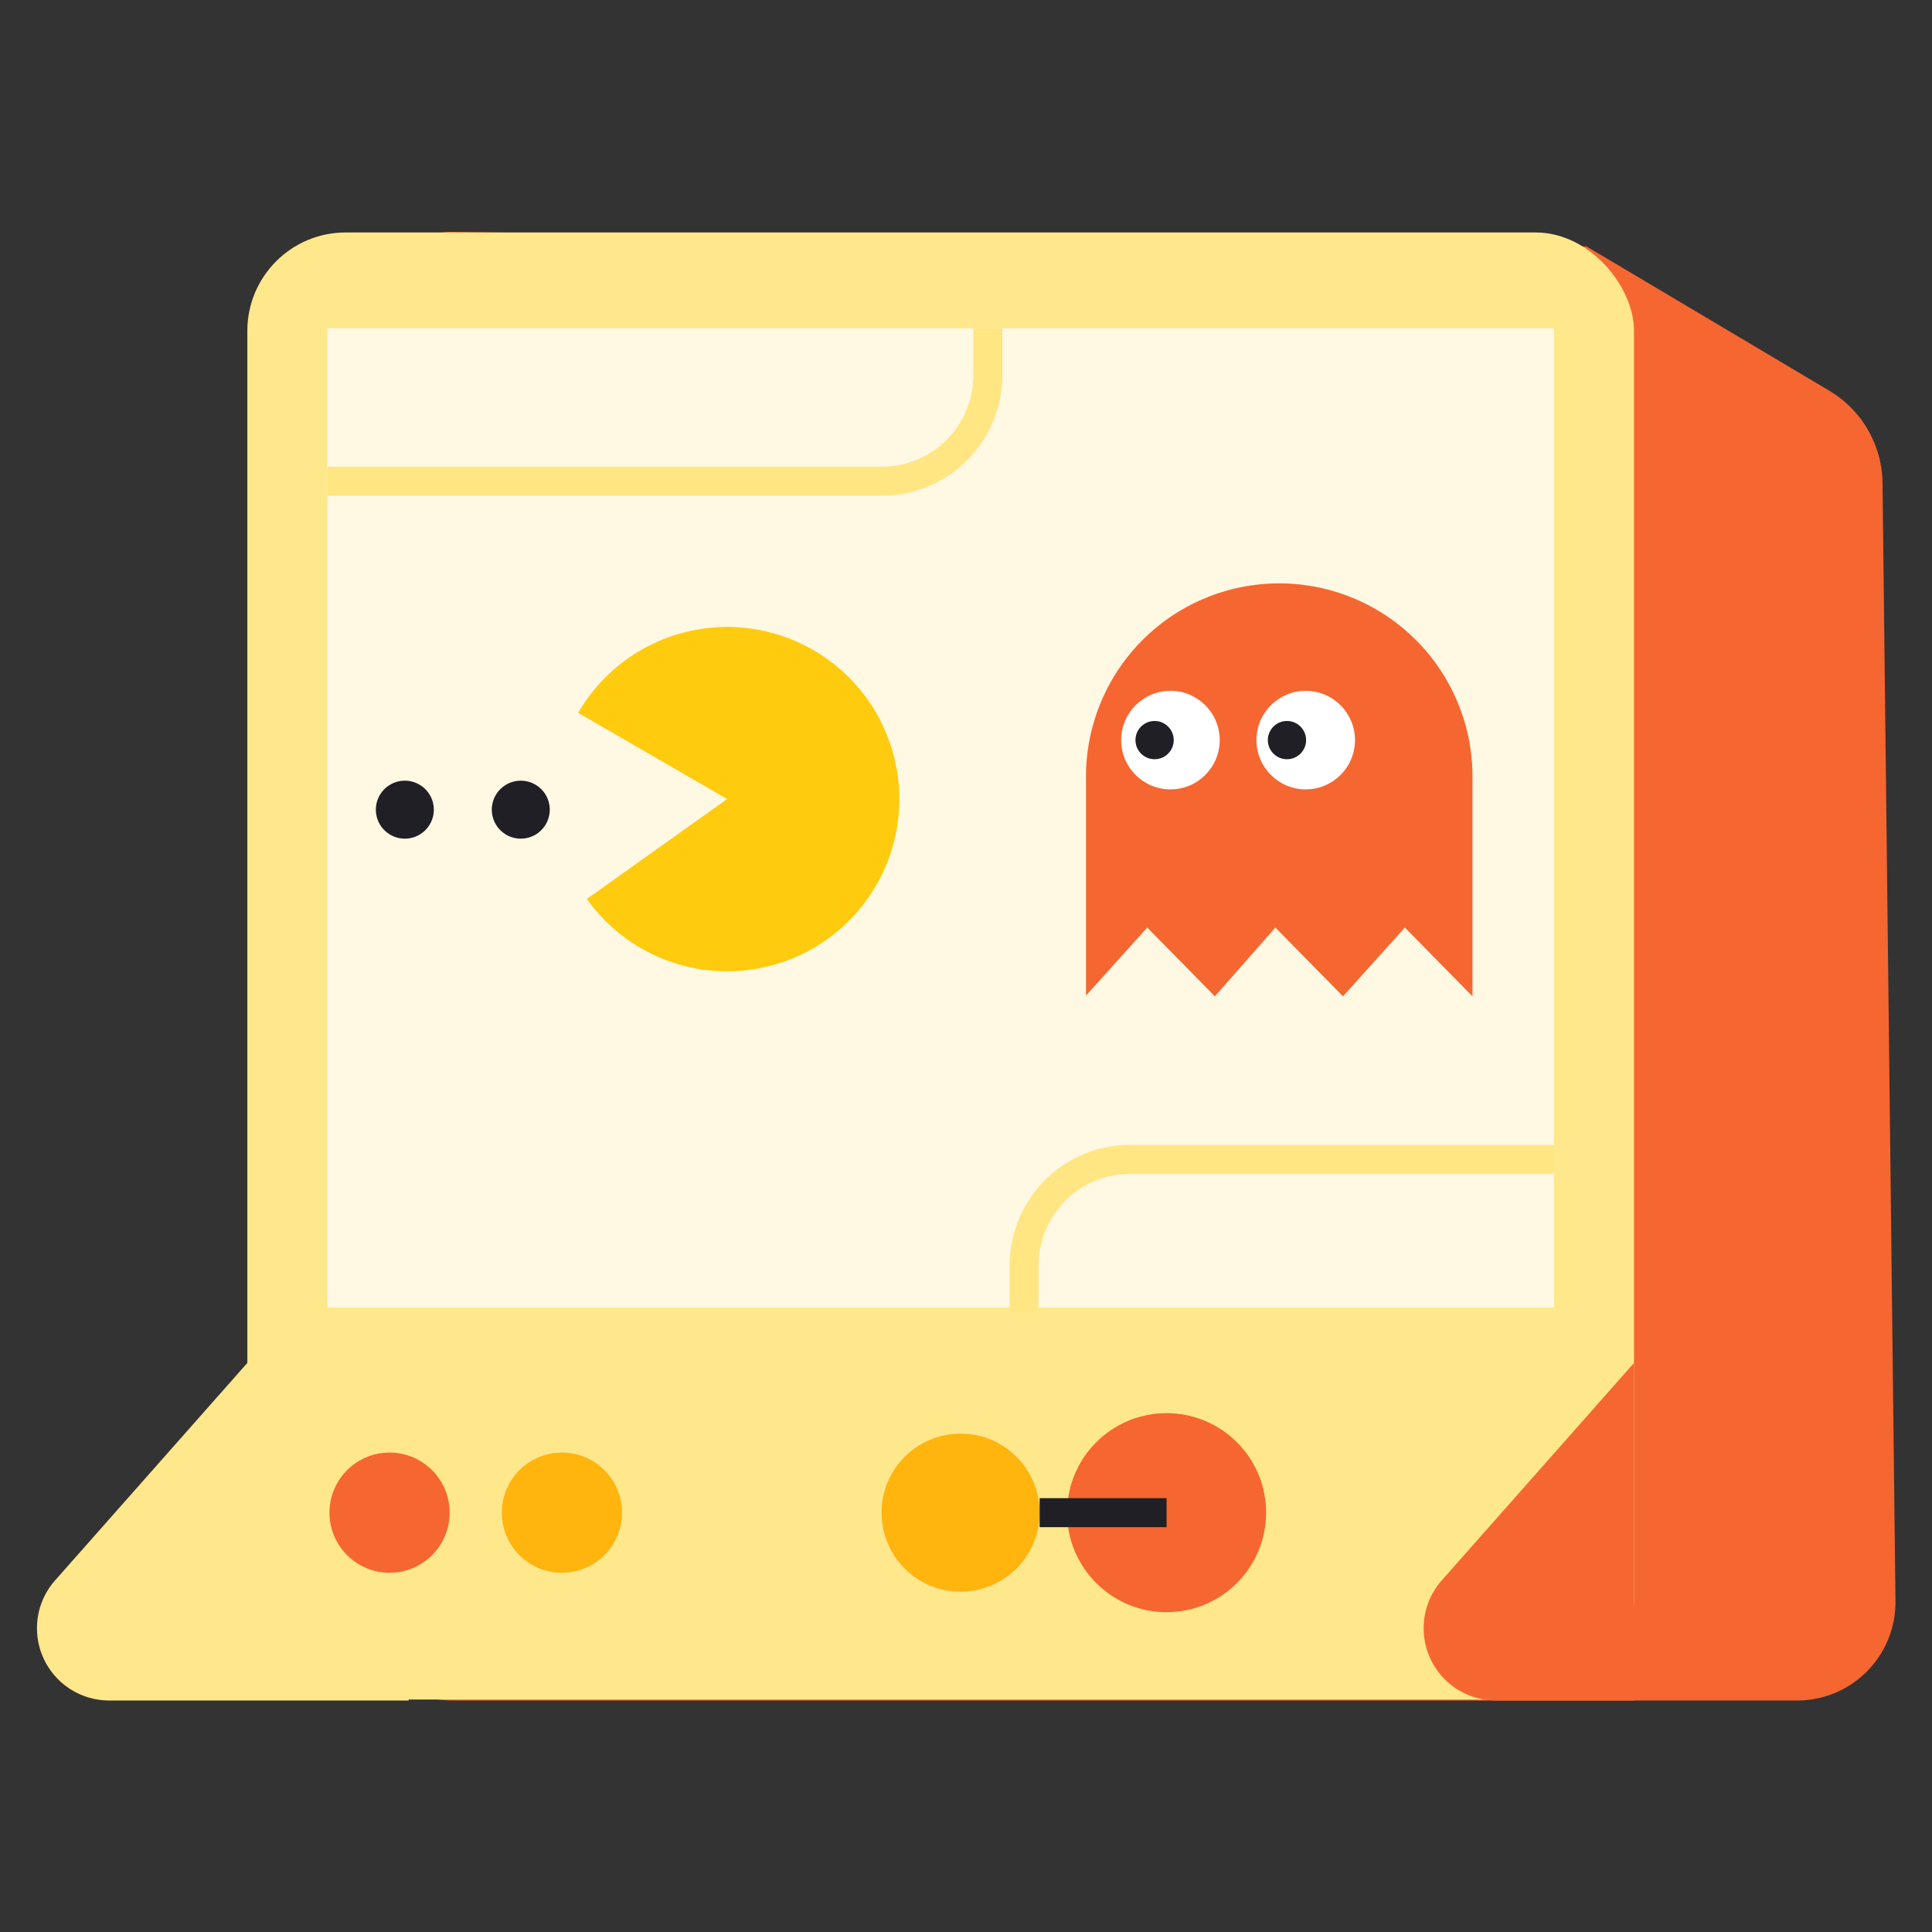 <svg xmlns="http://www.w3.org/2000/svg" viewBox="0 0 99.98 99.98"><rect x="0" y="0" width="99.98" height="99.98" fill="#333333" stroke="none"/><defs><style>.cls-1{fill:#f66631;}.cls-2{fill:#ffe78c;}.cls-3{fill:#fff8e3;}.cls-4{fill:#ffb40e;}.cls-10,.cls-11,.cls-5,.cls-6{fill:none;}.cls-10,.cls-5{stroke:#1f1f25;}.cls-5{stroke-miterlimit:10;}.cls-11,.cls-5{stroke-width:1.5px;}.cls-7{fill:#ffcb0e;}.cls-8{fill:#fff;}.cls-9{fill:#1f1f25;}.cls-10{stroke-linecap:round;stroke-width:3px;stroke-dasharray:0 6;}.cls-10,.cls-11{stroke-linejoin:round;}.cls-11{stroke:#ffe682;}</style></defs><g id="Layer_2" data-name="Layer 2"><g id="Background"><path class="cls-1" d="M23.4,88H93a5.09,5.09,0,0,0,5.09-5.09L97.42,25a5.64,5.64,0,0,0-2.77-4.79L82.1,12.75,23.4,12a5.09,5.09,0,0,0-5.09,5.09V82.86A5.09,5.09,0,0,0,23.4,88Z"/><rect class="cls-2" x="12.8" y="12.03" width="71.76" height="75.92" rx="5.09"/><rect class="cls-3" x="16.94" y="17" width="63.48" height="50.67" transform="translate(97.36 84.66) rotate(-180)"/><circle class="cls-4" cx="49.71" cy="78.28" r="4.09"/><circle class="cls-1" cx="60.37" cy="78.28" r="5.15"/><line class="cls-5" x1="53.8" y1="78.28" x2="60.37" y2="78.28"/><path class="cls-1" d="M84.56,70.53,74.65,81.74A3.74,3.74,0,0,0,77.45,88h7.11Z"/><path class="cls-2" d="M12.8,70.53,2.89,81.74A3.74,3.74,0,0,0,5.69,88H21.16Z"/><rect class="cls-6" width="99.98" height="99.98"/><circle class="cls-1" cx="20.16" cy="78.28" r="3.11"/><circle class="cls-4" cx="29.08" cy="78.28" r="3.11"/><path class="cls-7" d="M37.63,41.35l-7.26,5.17a8.91,8.91,0,1,0-.45-9.63Z"/><path class="cls-1" d="M66.2,30.19a10,10,0,0,0-10,10V51.52L59.37,48l3.5,3.56L66,48l3.5,3.56L72.7,48l3.5,3.56V40.19A10,10,0,0,0,66.2,30.19Z"/><circle class="cls-8" cx="60.57" cy="38.3" r="2.55"/><circle class="cls-8" cx="67.57" cy="38.3" r="2.55"/><circle class="cls-9" cx="59.75" cy="38.3" r="0.99"/><circle class="cls-9" cx="66.6" cy="38.3" r="0.99"/><line class="cls-10" x1="26.95" y1="41.9" x2="20.16" y2="41.9"/><path class="cls-11" d="M51.12,17v2.42a5.48,5.48,0,0,1-5.48,5.48H16.94"/><path class="cls-11" d="M53,67.87V65.45A5.48,5.48,0,0,1,58.52,60h21.9"/></g></g></svg>
